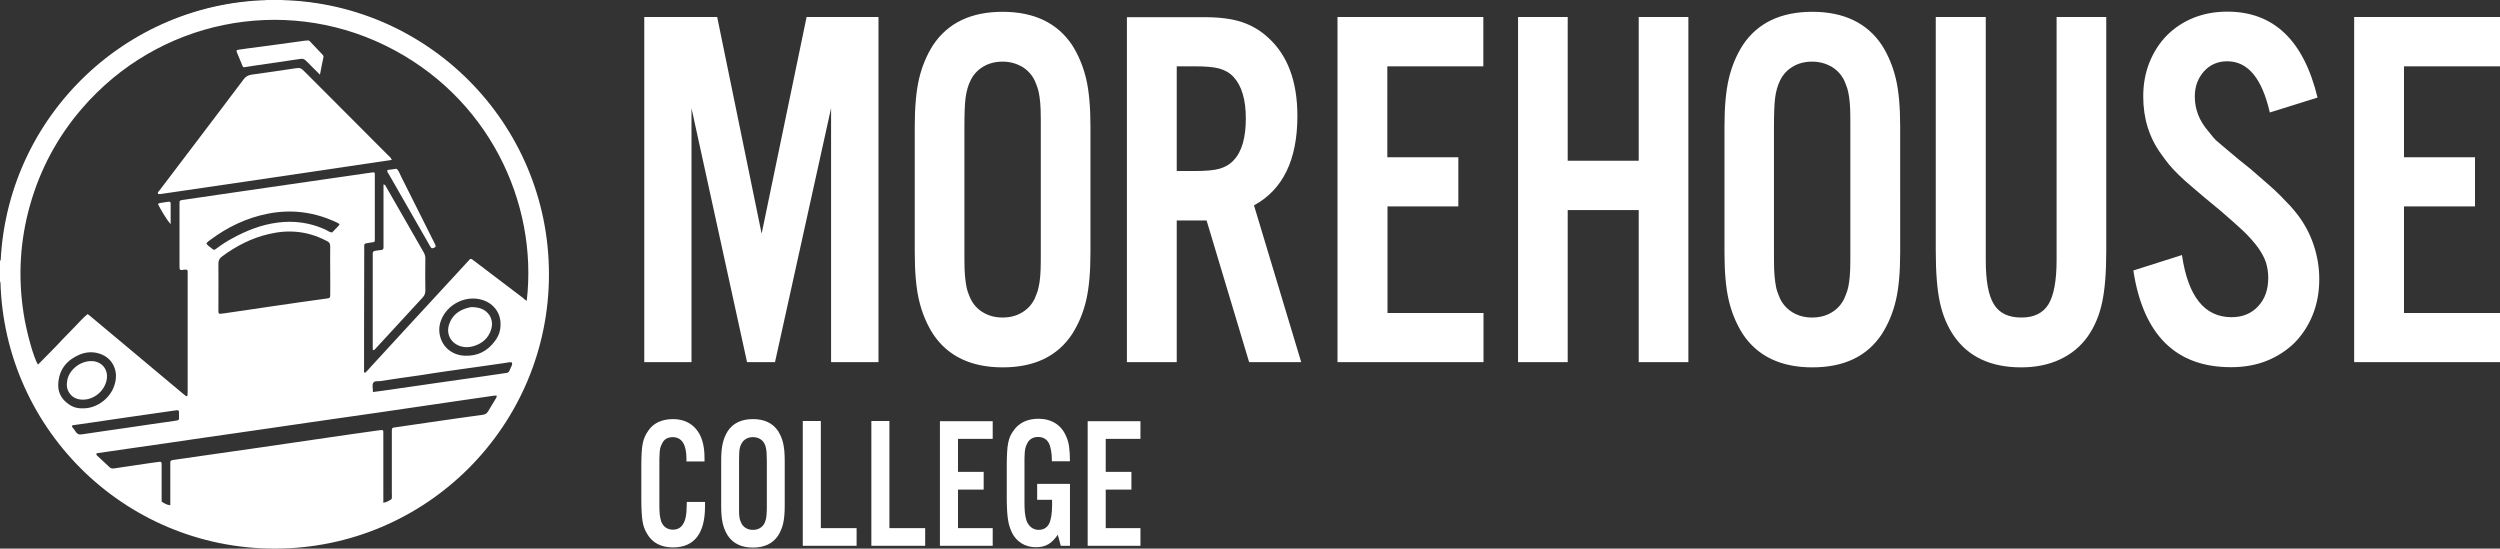 <?xml version="1.0" encoding="utf-8"?>
<!-- Generator: Adobe Illustrator 25.2.0, SVG Export Plug-In . SVG Version: 6.00 Build 0)  -->
<svg version="1.1" id="Layer_1" xmlns="http://www.w3.org/2000/svg" xmlns:xlink="http://www.w3.org/1999/xlink" x="0px" y="0px"
	 viewBox="0 0 1440 316" style="enable-background:new 0 0 1440 316;" xml:space="preserve">
<rect x="0" y="0" width="1440" height="316" fill="#333333" stroke="none"/>
<style type="text/css">
	.st0{fill:#FFFFFF;}
</style>
<g id="MOREHOUSE_COLLEGE">
	<path id="XMLID_202_" class="st0" d="M395.6,289.3c-0.1,2.5-0.1,4.3-0.2,5.4c-0.1,1.1-0.2,2.1-0.4,3c-1,5-3.5,7.4-7.4,7.4
		c-1.5,0-2.9-0.4-4.1-1.2c-1.2-0.8-2-2-2.6-3.4c-0.4-1.2-0.7-2.6-0.9-4.2c-0.2-1.6-0.2-3.8-0.2-6.5v-24c0-1.4,0-2.7,0.1-3.7
		c0-1,0.1-2,0.2-2.8c0.1-0.8,0.3-1.5,0.5-2.1c0.2-0.6,0.5-1.2,0.8-1.8c1.1-2.4,3.2-3.6,6.1-3.6c5.2,0,7.9,4.2,7.9,12.5v1.5h10.4
		v-2.2c0-7.1-1.6-12.6-4.8-16.4c-3.2-3.8-7.7-5.8-13.4-5.8c-3.2,0-5.9,0.6-8.4,1.7c-2.4,1.2-4.4,2.8-5.8,5c-0.8,1.2-1.5,2.3-2,3.5
		c-0.5,1.1-0.9,2.5-1.2,3.9c-0.3,1.5-0.5,3.2-0.6,5.2c-0.1,2-0.2,4.5-0.2,7.3v20.2c0,2.7,0.1,5,0.2,6.9c0.1,1.9,0.3,3.7,0.5,5.1
		c0.2,1.5,0.6,2.8,1,3.9c0.4,1.2,1,2.3,1.6,3.3c1.5,2.6,3.5,4.6,6,5.9c2.6,1.4,5.5,2,9,2c6.1,0,10.7-2,13.8-6
		c3.1-4,4.6-9.9,4.6-17.7v-2.5H395.6L395.6,289.3z M415.4,291.5c0,4.1,0.3,7.4,0.9,10c0.6,2.6,1.6,4.9,2.9,7
		c3.1,4.6,7.9,6.9,14.5,6.9c6.6,0,11.4-2.3,14.5-6.9c1.3-2.1,2.3-4.4,2.9-7c0.6-2.6,0.9-5.9,0.9-10v-26.2c0-4.1-0.3-7.4-0.9-10
		c-0.6-2.6-1.6-4.9-2.9-7c-3.1-4.6-7.9-6.9-14.5-6.9c-6.6,0-11.4,2.3-14.5,6.9c-1.3,2.1-2.3,4.4-2.9,7c-0.6,2.6-0.9,5.9-0.9,10
		V291.5L415.4,291.5z M441.7,291.4c0,1.4,0,2.7-0.1,3.7c0,1-0.1,1.9-0.2,2.6c-0.1,0.7-0.2,1.4-0.4,1.9c-0.2,0.5-0.4,1.1-0.6,1.7
		c-0.6,1.2-1.5,2.2-2.7,2.9c-1.2,0.7-2.5,1-4,1c-1.5,0-2.8-0.3-4-1c-1.2-0.7-2.1-1.6-2.7-2.9c-0.3-0.6-0.5-1.1-0.7-1.7
		c-0.2-0.5-0.3-1.2-0.4-1.9c-0.1-0.8-0.2-1.6-0.2-2.6c0-1,0-2.2,0-3.6v-25.9c0-2.9,0.1-5,0.2-6.3c0.2-1.3,0.5-2.5,1.1-3.6
		c0.6-1.2,1.5-2.2,2.7-2.9c1.2-0.7,2.5-1,4-1c1.5,0,2.8,0.3,4,1c1.2,0.7,2.1,1.6,2.7,2.9c0.3,0.6,0.5,1.1,0.6,1.7
		c0.2,0.5,0.3,1.2,0.4,1.9c0.1,0.7,0.2,1.6,0.2,2.6c0,1,0.1,2.2,0.1,3.7V291.4L441.7,291.4z M462.4,314.4h31v-10.2h-20.6v-61.7
		h-10.4V314.4L462.4,314.4z M501.9,314.4h31v-10.2h-20.6v-61.7h-10.4V314.4L501.9,314.4z M541.4,314.4h30.4v-10.2h-20v-22.2h14.8
		v-10.2h-14.8v-19h20v-10.2h-30.4V314.4L541.4,314.4z M611,314.4h5.3v-35.7h-18.9v9.2h8.6v2.9c0,5.1-0.6,8.7-1.8,11
		c-1.2,2.2-3.2,3.4-5.9,3.4c-1.7,0-3.1-0.5-4.4-1.5c-1.2-1-2.1-2.3-2.7-4c-0.4-1.4-0.7-2.9-0.9-4.7c-0.2-1.7-0.2-4.1-0.2-7.1v-22.1
		c0-1.5,0-2.8,0.1-3.8c0-1,0.1-1.9,0.2-2.7c0.1-0.8,0.3-1.4,0.5-2.1c0.2-0.6,0.4-1.2,0.8-1.8c0.5-1.2,1.4-2.1,2.5-2.8
		c1.1-0.6,2.3-0.9,3.7-0.9c2.8,0,4.8,1.1,6.1,3.3c1.2,2.2,1.9,5.8,1.9,10.7h10.4c0-3.3-0.2-6.1-0.5-8.4c-0.3-2.3-0.9-4.3-1.7-6
		c-1.4-3.3-3.5-5.8-6.2-7.5c-2.7-1.7-6-2.6-9.8-2.6c-3.1,0-5.9,0.6-8.3,1.7c-2.4,1.2-4.4,2.8-5.9,5c-0.8,1.1-1.5,2.2-2,3.3
		c-0.5,1.2-0.9,2.5-1.2,4c-0.3,1.5-0.5,3.3-0.6,5.3c-0.1,2-0.2,4.5-0.2,7.3v19.8c0,2.5,0.1,4.7,0.2,6.6c0.1,1.9,0.3,3.5,0.5,5
		c0.2,1.5,0.5,2.8,0.9,4c0.4,1.2,0.8,2.4,1.4,3.6c1.3,2.7,3.2,4.7,5.6,6.2c2.4,1.5,5.2,2.2,8.3,2.2c2.8,0,5.1-0.6,7-1.7
		c1.9-1.1,3.8-3,5.5-5.5L611,314.4L611,314.4z M626.5,314.4h30.4v-10.2h-20v-22.2h14.8v-10.2h-14.8v-19h20v-10.2h-30.4V314.4
		L626.5,314.4z"/>
	<path id="XMLID_211_" class="st0" d="M371.1,208.6h27.2V62.3l32,146.3h16.1l32.3-146.3v146.3H506V9.8h-41.4l-25.9,124.8L413.1,9.8
		h-42V208.6L371.1,208.6z M526.9,145.4c0,11.3,0.8,20.6,2.5,27.7c1.7,7.2,4.4,13.6,8.1,19.4c8.5,12.7,21.9,19.1,40,19.1
		c18.2,0,31.5-6.3,40-19.1c3.7-5.8,6.4-12.2,8.1-19.4c1.7-7.2,2.5-16.4,2.5-27.7V73c0-11.3-0.8-20.6-2.5-27.7
		c-1.7-7.1-4.4-13.6-8.1-19.4c-8.5-12.7-21.9-19.1-40-19.1c-18.2,0-31.5,6.4-40,19.1c-3.7,5.8-6.4,12.2-8.1,19.4
		c-1.7,7.2-2.5,16.4-2.5,27.7V145.4L526.9,145.4z M599.5,145c0,4,0,7.4-0.1,10.2c-0.1,2.8-0.3,5.2-0.6,7.2c-0.3,2-0.7,3.7-1.1,5.2
		c-0.5,1.5-1.1,3-1.8,4.6c-1.7,3.4-4.1,6-7.4,7.9c-3.2,1.9-6.9,2.8-11,2.8c-4.1,0-7.7-0.9-11-2.8c-3.3-1.9-5.7-4.5-7.4-7.9
		c-0.7-1.6-1.4-3.1-1.8-4.6c-0.5-1.5-0.8-3.3-1.1-5.4c-0.3-2.1-0.5-4.5-0.6-7.2c-0.1-2.7-0.1-6-0.1-10V73.5c0-8,0.2-13.8,0.7-17.4
		c0.5-3.6,1.4-6.9,2.9-9.9c1.7-3.4,4.1-6,7.4-7.9c3.2-1.9,6.9-2.8,11-2.8c4.1,0,7.7,1,11,2.8c3.2,1.9,5.7,4.5,7.4,7.9
		c0.7,1.6,1.3,3.1,1.8,4.6c0.5,1.5,0.8,3.2,1.1,5.2c0.3,2,0.5,4.4,0.6,7.2c0.1,2.8,0.1,6.2,0.1,10.2V145L599.5,145z M649.2,208.6
		h28.6v-81.6H695l24.5,81.6h30l-27.2-90.3c16.7-9.1,25-26.3,25-51.5c0-19.9-5.6-34.9-16.7-45c-4.5-4.2-9.6-7.2-15.3-9.1
		c-5.7-1.9-12.9-2.8-21.4-2.8h-44.8V208.6L649.2,208.6z M677.8,98.6V38.2h10.6c6.1,0,10.8,0.4,14,1.3c3.2,0.9,6,2.5,8.2,4.9
		c4.6,5,7,12.9,7,23.8c0,11.1-2.3,19.2-7,24.1c-2.2,2.4-5,4-8.2,4.9c-3.2,0.9-7.9,1.3-14,1.3H677.8L677.8,98.6z M770.5,208.6h84
		v-28.3h-55.3v-61.4H840V90.6h-40.9V38.2h55.3V9.8h-84V208.6L770.5,208.6z M874.3,208.6H903V121h40.9v87.6h28.6V9.8h-28.6v82.8H903
		V9.8h-28.6V208.6L874.3,208.6z M993.3,145.4c0,11.3,0.8,20.6,2.5,27.7c1.7,7.2,4.4,13.6,8.1,19.4c8.5,12.7,21.9,19.1,40,19.1
		c18.2,0,31.5-6.3,40-19.1c3.7-5.8,6.4-12.2,8.1-19.4c1.7-7.2,2.5-16.4,2.5-27.7V73c0-11.3-0.8-20.6-2.5-27.7
		c-1.7-7.1-4.4-13.6-8.1-19.4c-8.5-12.7-21.9-19.1-40-19.1c-18.2,0-31.5,6.4-40,19.1c-3.7,5.8-6.4,12.2-8.1,19.4
		c-1.7,7.2-2.5,16.4-2.5,27.7V145.4L993.3,145.4z M1065.8,145c0,4,0,7.4-0.1,10.2c-0.1,2.8-0.3,5.2-0.6,7.2c-0.3,2-0.6,3.7-1.1,5.2
		c-0.5,1.5-1.1,3-1.8,4.6c-1.7,3.4-4.1,6-7.4,7.9c-3.2,1.9-6.9,2.8-11,2.8c-4.1,0-7.7-0.9-11-2.8c-3.2-1.9-5.7-4.5-7.4-7.9
		c-0.7-1.6-1.3-3.1-1.8-4.6c-0.5-1.5-0.8-3.3-1.1-5.4c-0.3-2.1-0.5-4.5-0.6-7.2c-0.1-2.7-0.1-6-0.1-10V73.5c0-8,0.2-13.8,0.7-17.4
		c0.5-3.6,1.4-6.9,2.9-9.9c1.7-3.4,4.1-6,7.4-7.9c3.2-1.9,6.9-2.8,11-2.8c4.1,0,7.7,1,11,2.8c3.2,1.9,5.7,4.5,7.4,7.9
		c0.7,1.6,1.3,3.1,1.8,4.6c0.5,1.5,0.8,3.2,1.1,5.2c0.3,2,0.5,4.4,0.6,7.2c0.1,2.8,0.1,6.2,0.1,10.2V145L1065.8,145z M1184.6,149.8
		c0,11.9-1.6,20.4-4.7,25.5c-3.2,5.1-8.3,7.6-15.6,7.6c-7.4,0-12.7-2.5-15.8-7.6c-3.2-5.1-4.7-13.6-4.7-25.5V9.8H1115v134.7
		c0,12.5,0.8,22.4,2.4,29.8c1.6,7.3,4.3,13.8,8.2,19.4c8.3,11.9,21.2,17.9,38.6,17.9c8.3,0,15.8-1.5,22.4-4.6
		c6.6-3.1,11.9-7.5,16-13.3c3.9-5.6,6.6-12,8.2-19.4c1.6-7.3,2.4-17.3,2.4-29.8V9.8h-28.6V149.8L1184.6,149.8z M1228.8,155.8
		c5.7,37.1,24.5,55.7,56.2,55.7c7.6,0,14.5-1.2,20.7-3.7c6.2-2.5,11.5-6,16-10.4c4.4-4.5,7.9-9.8,10.4-16c2.5-6.2,3.8-13,3.8-20.6
		c0-6.8-1.1-13.3-3.2-19.6c-2.1-6.3-5.1-11.9-8.8-16.9c-1.5-2-3.1-3.9-4.7-5.7c-1.7-1.8-3.5-3.7-5.6-5.8c-2-2.1-4.5-4.3-7.2-6.7
		c-2.8-2.4-6.1-5.3-10-8.7c-5-4-8.9-7.1-11.5-9.4c-2.7-2.3-4.8-4.1-6.4-5.4c-1.6-1.3-2.8-2.4-3.6-3.4c-0.8-1-1.8-2.2-2.9-3.6
		c-5.2-6-7.8-12.6-7.8-20c0-5.8,1.8-10.6,5.3-14.5c3.5-3.9,8-5.8,13.4-5.8c11.9,0,20,9.8,24.5,29.5l27.5-8.6
		c-8-33-25.3-49.5-52-49.5c-7.1,0-13.5,1.2-19.5,3.6c-5.9,2.4-11,5.8-15.3,10.1c-4.3,4.4-7.6,9.6-10,15.5c-2.4,6-3.6,12.5-3.6,19.7
		c0,12.5,3.4,23.6,10.3,33.1c1.7,2.4,3.2,4.4,4.6,6.1c1.4,1.7,3.2,3.6,5.3,5.7c2.1,2.1,5,4.7,8.8,7.9c3.7,3.2,8.8,7.5,15.3,12.8
		c5.4,4.6,9.8,8.6,13.4,11.9c3.5,3.4,6.3,6.6,8.5,9.6c2.1,3,3.6,5.8,4.5,8.5c0.8,2.7,1.3,5.6,1.3,8.8c0,6.8-1.9,12.2-5.8,16.4
		c-3.9,4.2-9,6.3-15.3,6.3c-15.6,0-25.1-11.9-28.6-35.8L1228.8,155.8L1228.8,155.8z M1356,208.6h84v-28.3h-55.3v-61.4h40.9V90.6
		h-40.9V38.2h55.3V9.8h-84V208.6L1356,208.6z"/>
</g>
<g id="CUPOLA">
	<path id="XMLID_191_" class="st0" d="M171,0.8c17.2,1.4,33.8,5.6,49.7,12.4c45.4,19.7,79,59.8,90.6,108c2.2,9.3,3.5,18.6,4,28.2
		c0.4,7.2,0.3,14.3-0.3,21.4c-1.9,22.8-8.3,44.3-19.8,64.2c-22.2,38.4-54.8,63.5-97.6,75.2c-9.3,2.5-18.8,4.1-28.4,4.6
		c-1,0-2-0.1-3-0.1c-5.4,0.2-10.7,0.3-16.1,0c-1,0-2,0-3,0.1c-8.8-0.5-17.5-1.8-26-4c-37.9-9.5-68.5-30.2-91.3-61.9
		C12.3,224.5,2.8,197.2,1,167.2c0.3-1.8,0.4-3.6-1-5.1c0-3.9,0-7.8,0-11.7c1.2-1.2,1-2.8,1.1-4.3c0.5-8.7,1.9-17.2,4-25.7
		c12.5-50.6,49.2-91.9,98-110.2c13.6-5.1,27.7-8.2,42.3-9.4c2.3,0.2,4.6,0,6.9-0.2c0.4,0,0.7-0.3,1.1-0.5c3.1,0,6.1,0,9.2,0
		c0.4,0.2,0.7,0.4,1.1,0.5C166.1,0.8,168.5,1,171,0.8z M303.4,173.3C310,116.7,281.3,55,221.5,26C162.8-2.5,91.3,11.4,47.3,62.4
		c-14,16.2-24,34.7-29.9,55.4c-5.9,20.6-7.1,41.6-3.8,62.8c1.6,10.5,5.9,26,8.3,29.4c2.4-2.4,4.7-4.8,7.1-7.2c2.4-2.4,4.7-4.8,7-7.3
		c2.4-2.5,4.8-5,7.3-7.5c2.4-2.4,4.5-5,7.2-7.1c0.7,0.6,1.4,1.1,2,1.6c7.9,6.6,15.8,13.2,23.8,19.9c9.6,8.1,19.3,16.1,28.9,24.2
		c0.6,0.5,1.3,1,1.9,1.5c0.3,0.3,0.9,0.1,0.9-0.4c0-0.8,0.1-1.6,0.1-2.4c0-22.3,0-44.5,0-66.8c0-0.7,0-1.4,0-2.1
		c0-0.8-0.3-1.1-1.1-1.1c-0.4,0-0.8,0-1.2,0.1c-2.3,0.4-2.4,0.1-2.4-2.2c0-0.2,0-0.4,0-0.6c0-11.4,0-22.9,0-34.3c0-0.6,0-1.2,0-1.8
		c0-0.7,0.4-1.1,1.1-1.2c0.4-0.1,0.8-0.2,1.2-0.2c9.8-1.4,19.6-2.9,29.4-4.3c14-2,28.1-4.1,42.1-6.1c12.2-1.8,24.5-3.5,36.7-5.3
		c1.9-0.3,2.1-0.2,2,1.8c0,0.3,0,0.6,0,0.9c0,11.5,0,23.1,0,34.6c0,0.6,0,1.2,0,1.8c0,0.6-0.3,0.9-0.9,1c-1.4,0.2-2.8,0.4-4.2,0.7
		c-0.6,0.1-0.9,0.4-1,1c0,0.7,0,1.4,0,2.1c0,15.8-0.1,31.7-0.1,47.5c0,7.5,0,14.9,0,22.4c0,0.5-0.4,1.3,0.7,1.5c1-1,2-2,2.9-3.1
		c7.2-7.8,14.4-15.6,21.6-23.5c11.5-12.5,23-25,34.5-37.4c1.8-1.9,1.4-2.2,3.9-0.3c9.3,7.1,18.5,14.1,27.8,21.1
		C301.6,172.1,302.4,172.6,303.4,173.3z M220.8,289.6c1.9-0.3,3.3-1.2,4.6-2c0.2-0.1,0.3-0.5,0.3-0.8c0.1-0.8,0-1.6,0-2.5
		c0-11.4,0-22.9,0-34.3c0-0.7,0-1.4,0-2.1c0.1-1.4,0.2-1.5,1.6-1.7c6.9-1,13.7-2,20.6-3c10.1-1.5,20.2-2.9,30.3-4.3
		c1.4-0.2,2.2-0.8,2.9-1.9c1.5-2.5,3-4.9,4.4-7.3c0.3-0.5,0.7-1,0.6-1.8c-0.5,0-1-0.1-1.5,0c-7.4,1.1-14.8,2.1-22.1,3.2
		c-8,1.2-16,2.3-23.9,3.5c-6.4,0.9-12.7,1.9-19.1,2.8c-7.7,1.1-15.4,2.2-23,3.3c-6.3,0.9-12.5,1.8-18.8,2.7
		c-7.8,1.1-15.6,2.3-23.3,3.4c-6.5,0.9-12.9,1.9-19.4,2.8c-6.3,0.9-12.5,1.8-18.8,2.7c-6.4,0.9-12.7,1.9-19.1,2.8
		c-7.7,1.1-15.4,2.2-23,3.3c-6,0.9-11.9,1.7-17.9,2.6c-0.3,0-0.7,0.1-0.7,0.5c0,0.3,0.1,0.6,0.3,0.8c2.5,2.3,5,4.6,7.4,6.9
		c0.8,0.7,1.6,0.7,2.5,0.6c7-1.1,13.9-2,20.9-3.1c1.7-0.2,3.4-0.5,5.2-0.7c1-0.1,1.3,0.2,1.3,1.2c0,0.6,0,1.2,0,1.8
		c0,5.5,0,11,0,16.6c0,0.8,0,1.6,0,2.5c0,0.4,0,0.9,0.4,1.1c1.4,0.8,2.7,1.7,4.6,1.8c0-1.2,0-2.2,0-3.2c0-6.4,0-12.9,0-19.3
		c0-0.7,0-1.4,0-2.1c0-0.9,0.3-1.2,1.3-1.4c0.2,0,0.4-0.1,0.6-0.1c7.2-1,14.3-2.1,21.5-3.1c9.1-1.3,18.2-2.6,27.3-3.9
		c10.5-1.5,21-3.1,31.5-4.6c12.5-1.8,25.1-3.7,37.6-5.4c3.1-0.4,2.9-0.5,2.9,2.5c0,12.2,0,24.3,0,36.5
		C220.8,287.4,220.8,288.4,220.8,289.6z M190.2,155.8c0-4.6-0.1-9.2,0-13.8c0-1.5-0.4-2.5-1.8-3.1c-0.3-0.1-0.6-0.3-0.8-0.4
		c-10.4-5.4-21.4-6.4-32.7-3.7c-10,2.3-18.9,6.9-27.1,13c-1.5,1.1-2,2.3-2,4.1c0.1,8.4,0,16.7,0,25.1c0,4.7-0.3,3.8,4,3.4
		c0.2,0,0.4-0.1,0.6-0.1c9.1-1.3,18.2-2.7,27.2-4c10.3-1.5,20.6-3,30.9-4.4c1.5-0.2,1.7-0.4,1.7-1.9
		C190.3,165.2,190.2,160.5,190.2,155.8z M195.6,129.2c-0.5-0.4-0.7-0.6-0.9-0.7c-12.9-6.3-26.4-8.2-40.5-5.4
		c-12.2,2.4-23.2,7.7-33.1,15.1c-0.8,0.6-1.7,1.1-2.2,2.1c0.7,1.1,1.7,1.7,2.7,2.5c1.6,1.4,1.7,1.4,3.3,0.2c2.8-2.1,5.7-4,8.7-5.6
		c8.3-4.6,17-8,26.4-9.2c9.3-1.2,18.3,0,26.9,3.8c1.5,0.6,2.7,1.8,4.4,1.9c1.1-1.2,2.3-2.3,3.4-3.5C195,130,195.3,129.7,195.6,129.2
		z M214.9,225.8c2-0.3,4-0.5,6-0.8c6.5-0.9,12.9-1.9,19.4-2.8c6.3-0.9,12.5-1.8,18.8-2.7c6.6-0.9,13.1-1.9,19.7-2.8
		c4.3-0.6,8.7-1.3,13-1.9c0.8-0.1,1.3-0.5,1.6-1.2c0.1-0.4,0.4-0.7,0.5-1.1c0.4-1.2,1.4-2.2,1-3.7c-1.2-0.4-2.4,0-3.6,0.2
		c-5.1,0.7-10.3,1.5-15.4,2.2c-6.2,0.9-12.3,1.7-18.5,2.6c-5,0.7-10.1,1.5-15.1,2.3c-7.8,1.1-15.6,2.2-23.3,3.4
		c-1.4,0.2-3.2-0.3-4,1c-0.8,1.2-0.2,3-0.2,4.5C214.6,225.1,214.8,225.4,214.9,225.8z M288.3,186.7c0.2-5.5-3.3-12-11-14.1
		c-9.3-2.6-19.8,2.8-23.2,11.8c-1.2,3-1.4,6.2-0.6,9.3c1.4,5.9,6.6,10.9,14.3,11.2c7.3,0.3,13.1-2.7,17.3-8.5
		C287.3,193.5,288.4,190.3,288.3,186.7z M47.6,235.2c8.2,0.3,17.8-6.4,19.1-16.8c0.7-5.7-2.1-12.4-9.4-14.7c-3.7-1.2-7.5-1-11.1,0.4
		c-7.3,3-11.9,8.2-12.6,16.2c-0.5,5.2,1.5,9.4,5.8,12.4C41.8,234.5,44.6,235.3,47.6,235.2z M103.1,239.7c0-1.2,0-1.7,0-2.2
		c0-1-0.3-1.3-1.3-1.2c-1.2,0.1-2.4,0.4-3.6,0.5c-7.7,1.1-15.3,2.2-23,3.3c-8,1.2-15.9,2.3-23.9,3.5c-3,0.4-6.1,0.9-9.1,1.3
		c-0.8,0.1-1,0.6-0.5,1.2c0.7,0.9,1.4,1.7,2,2.7c0.8,1.3,1.9,1.6,3.4,1.4c8.5-1.3,17-2.5,25.4-3.7c9.2-1.3,18.4-2.8,27.5-4
		C103.5,242,103.1,242.1,103.1,239.7z"/>
	<path id="XMLID_188_" class="st0" d="M225.7,92.1c-44.5,6.7-88.7,13.1-132.8,19.6c-0.6,0.1-1.2,0.1-1.8,0.1c-0.5-1,0.2-1.4,0.6-1.9
		c6.3-8.3,12.6-16.6,18.9-24.9c9.9-13.1,19.9-26.2,29.8-39.4c1.2-1.6,2.6-2.3,4.5-2.6c8.1-1.1,16.2-2.3,24.2-3.5
		c4-0.6,4-0.6,6.9,2.3c15.8,15.8,31.5,31.5,47.2,47.3C224.1,89.9,225,90.6,225.7,92.1z"/>
	<path id="XMLID_187_" class="st0" d="M220.9,106.2c1.1,0.2,1.2,0.9,1.5,1.4c7.2,12.5,14.3,25,21.5,37.5c0.7,1.2,1.1,2.3,1.1,3.7
		c-0.1,6.2-0.1,12.5,0,18.7c0,1.5-0.5,2.7-1.5,3.8c-9,9.7-18,19.5-27,29.3c-0.4,0.4-0.7,1-1.4,1.1c-0.5-0.2-0.4-0.7-0.4-1
		c0-18,0-35.9,0-53.9c0-0.3,0-0.6,0-0.9c0.1-0.9,0.3-1.2,1.3-1.4c1.2-0.2,2.4-0.4,3.6-0.5c0.8-0.1,1.3-0.5,1.3-1.4
		c0-0.8,0-1.6,0-2.5c0-10.2,0-20.4,0-30.6C220.9,108.4,220.9,107.4,220.9,106.2z"/>
	<path id="XMLID_186_" class="st0" d="M184.3,43c-2.6-2.6-4.7-4.6-6.7-6.7c-2.7-2.7-2.7-2.7-6.4-2.1c-8,1.2-16,2.3-23.9,3.5
		c-2.1,0.3-4.2,0.6-6.4,1c-0.6,0.1-1-0.1-1.2-0.7c-1.1-2.7-2.3-5.5-3.4-8.2c-0.2-0.6,0.2-1,0.7-1.1c1.8-0.3,3.6-0.5,5.5-0.8
		c10.6-1.4,21.2-2.8,31.9-4.3c0.2,0,0.4-0.1,0.6-0.1c3.5-0.3,2.6-0.6,5,1.9c1.9,2,3.8,4,5.7,6c0.4,0.5,0.8,0.9,0.6,1.6
		C185.6,36.2,185,39.3,184.3,43z"/>
	<path id="XMLID_185_" class="st0" d="M223.1,98.1c0.1-0.1,0.1-0.2,0.2-0.2c1.7-0.2,3.4-0.5,5.1-0.7c1.4,1.2,1.8,2.9,2.6,4.4
		c6.4,12.7,12.8,25.5,19.2,38.3c0.3,0.5,0.5,1.1,0.7,1.7c0.1,0.3,0,0.6-0.3,0.8c-0.4,0.2-0.7,0.4-1.1,0.5c-0.5,0.2-1,0.1-1.3-0.4
		c-0.4-0.6-0.8-1.2-1.1-1.8c-7.7-13.4-15.4-26.9-23.1-40.3C223.6,99.7,222.9,99.1,223.1,98.1z"/>
	<path id="XMLID_184_" class="st0" d="M98.3,129.1c-2.3-2.4-6.4-9.5-7.3-11.6c0.4-0.4,0.9-0.5,1.4-0.6c1.5-0.2,3-0.5,4.5-0.7
		c1-0.1,1.4,0.1,1.4,1C98.3,121.2,98.3,125.1,98.3,129.1z"/>
	<path id="XMLID_183_" class="st0" d="M272.2,176.9c2.5,0.1,4.3,0.5,6.1,1.4c4.2,2.2,6.1,6.9,4.6,11.5c-1.6,5.1-5.2,8.1-10.2,9.6
		c-2.4,0.7-4.8,0.8-7.2,0.1c-5.6-1.6-8.6-6.8-6.9-12.4c1.6-5.1,5.2-8.1,10.2-9.6C270.1,177.1,271.4,176.8,272.2,176.9z"/>
	<path id="XMLID_182_" class="st0" d="M47.8,230.2c-3.4,0-6.2-1.2-8-4.1c-1.5-2.3-1.5-4.8-1-7.4c1.4-6.2,7.9-11,14.3-10.7
		c5.6,0.3,9.3,4.8,8.4,10.4C60.5,224.9,54.4,230.2,47.8,230.2z"/>
	<g>
		<path class="st0" d="M158.3,2c41.7,0,80.9,16.2,110.3,45.7c29.5,29.5,45.7,68.6,45.7,110.3s-16.2,80.9-45.7,110.3
			c-29.5,29.5-68.6,45.7-110.3,45.7s-80.9-16.2-110.3-45.7C18.5,238.9,2.2,199.7,2.2,158S18.5,77.2,47.9,47.7S116.6,2,158.3,2
			 M158.3,0C71,0,0.2,70.7,0.2,158s70.7,158,158,158s158-70.7,158-158S245.5,0,158.3,0L158.3,0z"/>
	</g>
</g>
</svg>

